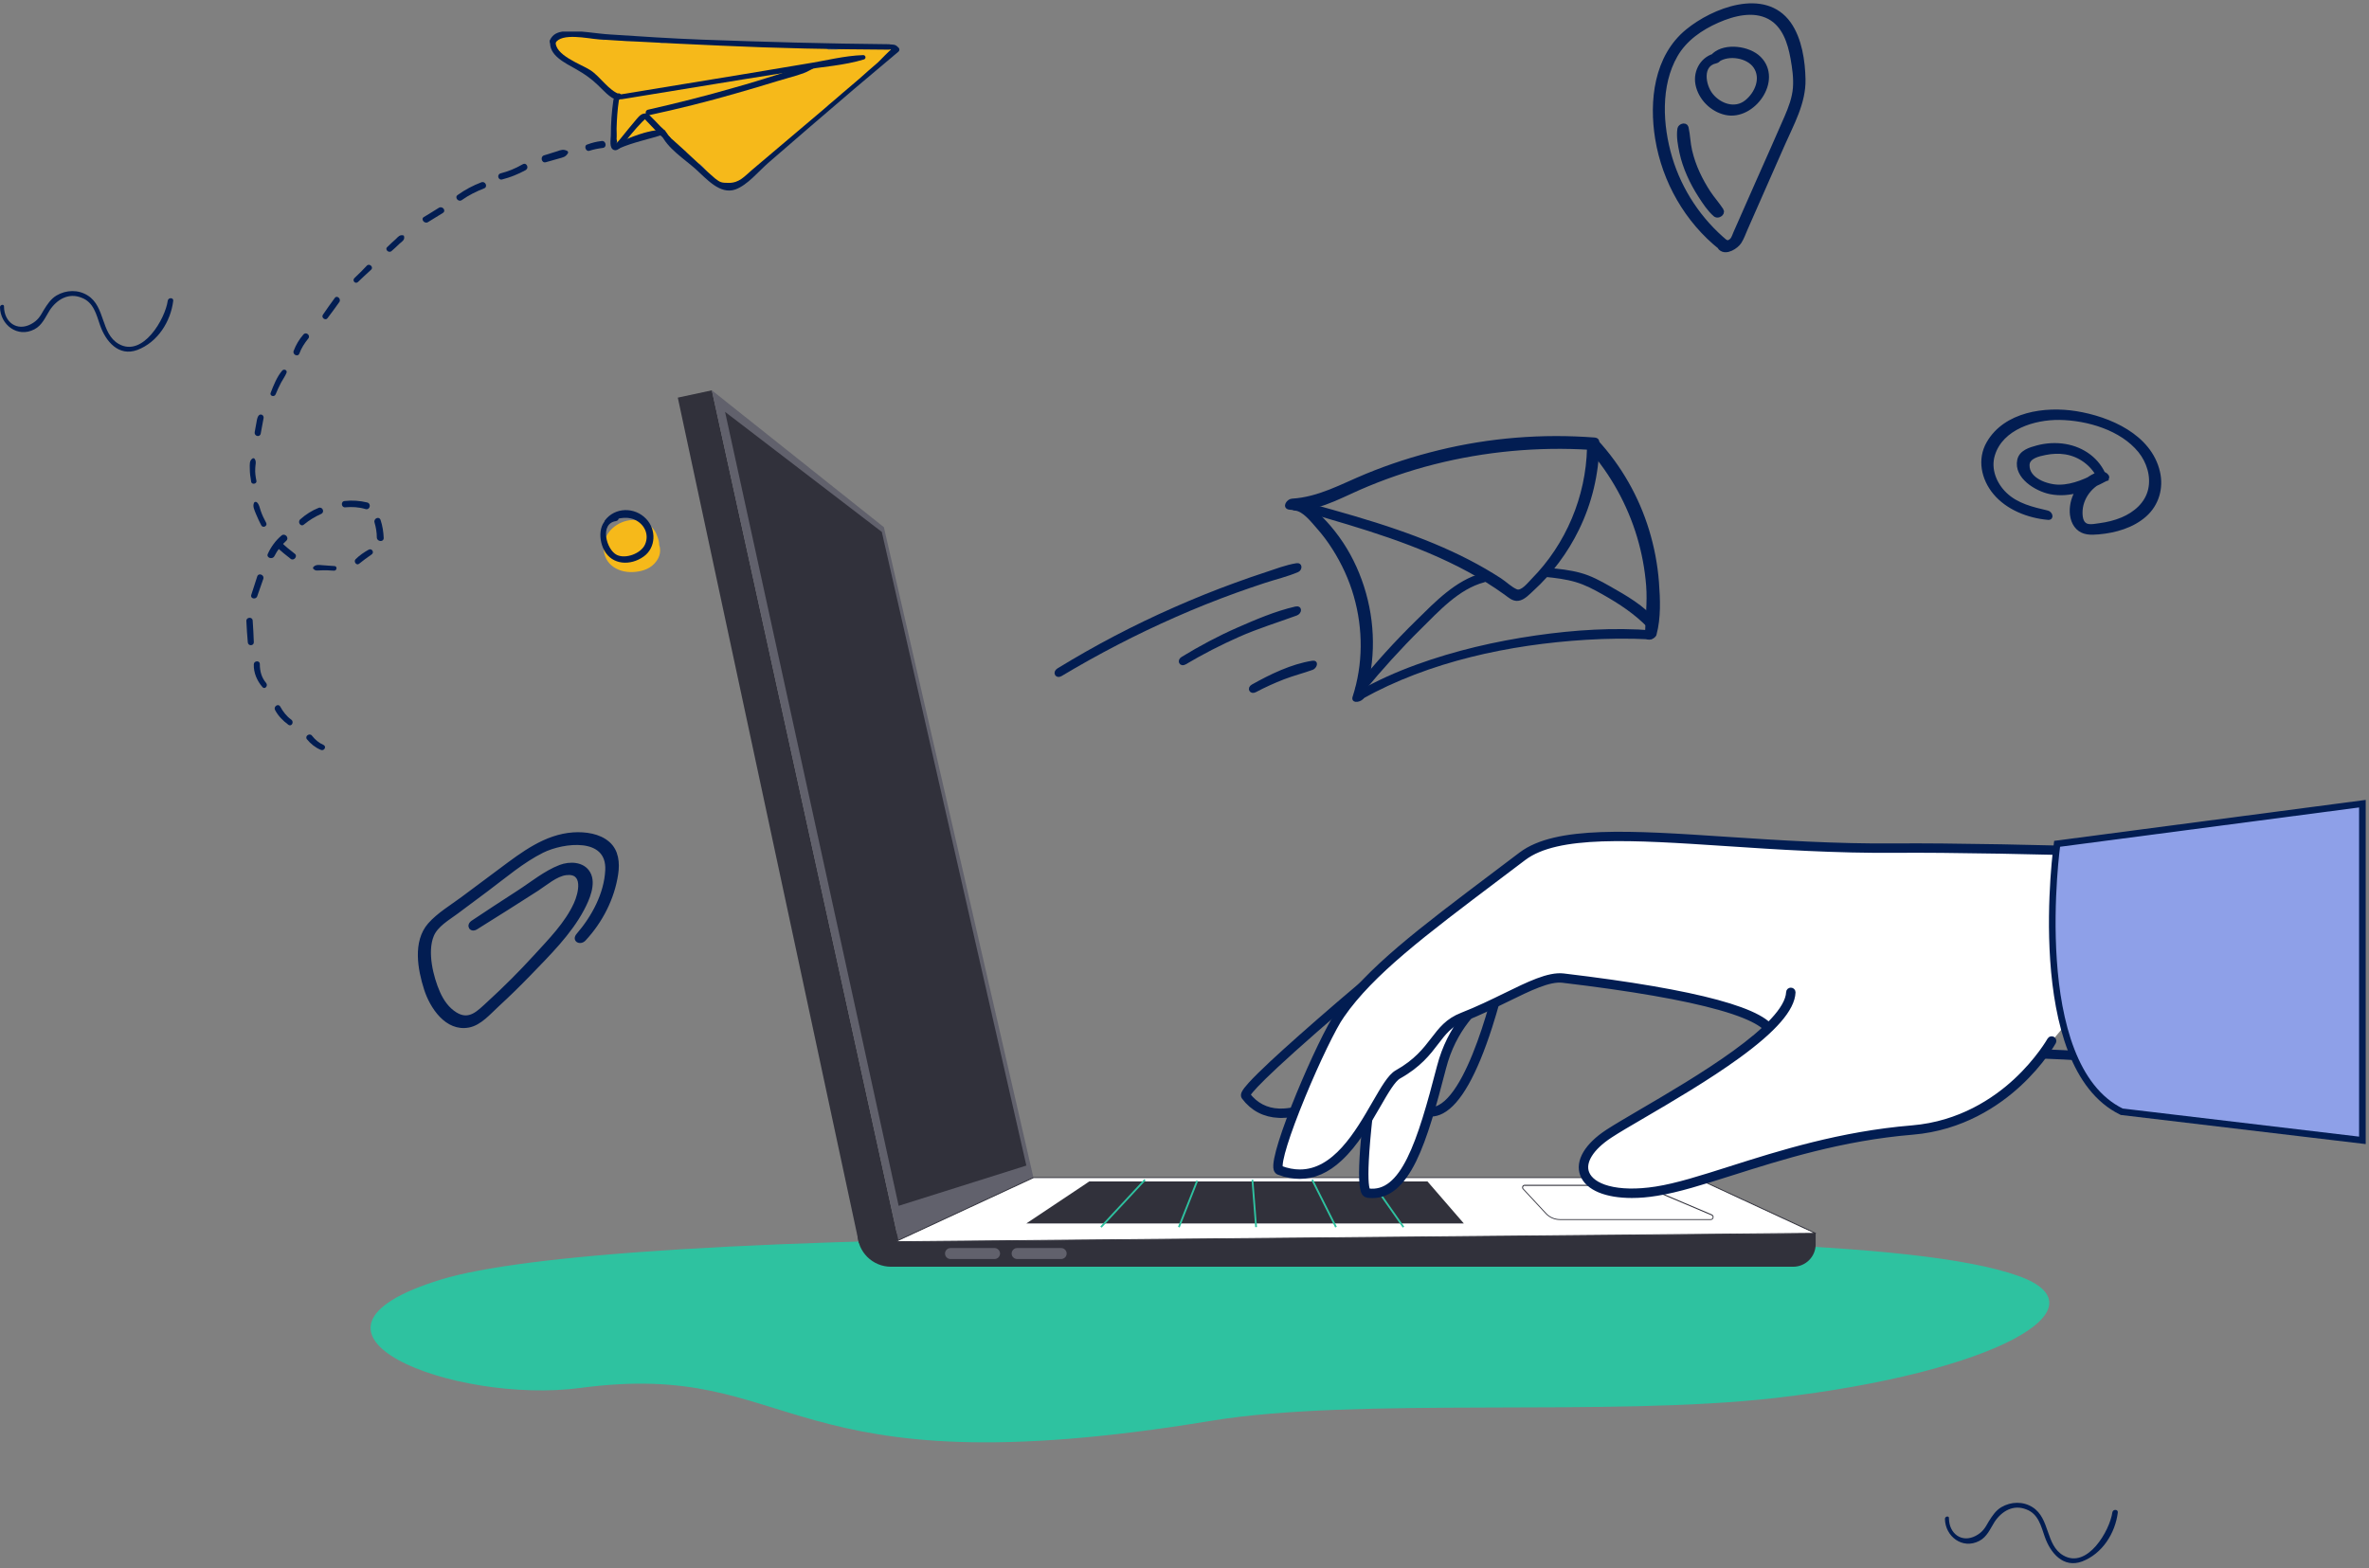 <svg width="358" height="237" viewBox="0 0 358 237" fill="none" xmlns="http://www.w3.org/2000/svg">
<rect x="0" y="0" width="358" height="237" fill="#808080" stroke="none"/>
<path d="M304.991 192.843C318.568 197.661 301.572 207.452 268.403 211.284C243.073 214.208 205.154 211.094 183.001 214.753C117.169 225.634 121.083 205.342 87.716 209.779C68.675 212.313 40.321 201.432 66.707 193.379C78.537 189.772 112.992 187.004 180.033 187.004C247.074 187.004 289.577 187.376 304.991 192.843Z" fill="#2EC2A0"/>
<path d="M270.975 191.462H134.648C131.852 191.462 129.578 189.194 129.578 186.406H274.38V188.079C274.38 189.95 272.851 191.462 270.975 191.462Z" fill="#31313B"/>
<path d="M135.804 187.669L129.802 187.879L102.428 60.099L107.572 58.996L135.804 187.669Z" fill="#31313B"/>
<path d="M107.572 58.996L133.568 79.677L156.171 177.991L135.792 187.607L107.572 58.996Z" fill="#61616C"/>
<path d="M109.572 62.254L133.256 80.395L155.102 176.168L135.804 182.252L109.572 62.254Z" fill="#31313B"/>
<path d="M274.382 186.418L256.215 177.992H156.173L135.297 187.682L274.382 186.418Z" fill="white"/>
<path d="M135.296 187.744C135.259 187.744 135.234 187.72 135.234 187.695C135.221 187.658 135.246 187.633 135.271 187.62L156.147 177.93C156.159 177.93 156.172 177.918 156.172 177.918H256.202C256.214 177.918 256.227 177.918 256.227 177.93L274.394 186.344C274.419 186.357 274.443 186.394 274.431 186.418C274.419 186.456 274.394 186.468 274.369 186.468L135.296 187.744ZM156.184 178.067L135.607 187.608L274.058 186.344L256.177 178.054H156.184V178.067Z" fill="#31313B"/>
<path d="M155.104 184.915H221.21L215.718 178.57H164.609L155.104 184.915Z" fill="#31313B"/>
<path d="M230.415 179.148H247.7C247.986 179.148 248.259 179.21 248.52 179.322L258.66 183.622C259.032 183.783 258.921 184.328 258.511 184.328H235.709C234.913 184.328 234.155 183.993 233.609 183.411L230.167 179.706C229.98 179.495 230.129 179.148 230.415 179.148Z" fill="white"/>
<path d="M258.523 184.39H235.721C234.901 184.39 234.118 184.043 233.571 183.448L230.129 179.743C230.017 179.632 229.993 179.458 230.055 179.31C230.117 179.161 230.254 179.074 230.415 179.074H247.7C247.998 179.074 248.284 179.136 248.545 179.248L258.685 183.548C258.908 183.647 258.983 183.857 258.945 184.031C258.908 184.217 258.772 184.39 258.523 184.39ZM230.415 179.223C230.291 179.223 230.216 179.297 230.179 179.384C230.142 179.458 230.142 179.57 230.229 179.669L233.671 183.374C234.193 183.944 234.951 184.266 235.721 184.266H258.523C258.697 184.266 258.796 184.142 258.821 184.031C258.846 183.919 258.809 183.771 258.647 183.696L248.508 179.396C248.259 179.285 247.986 179.235 247.712 179.235H230.415V179.223Z" fill="#31313B"/>
<path d="M172.929 178.225L166.279 185.375L166.48 185.56L173.13 178.41L172.929 178.225Z" fill="#2EC2A0"/>
<path d="M180.794 178.42L178.023 185.43L178.278 185.53L181.048 178.52L180.794 178.42Z" fill="#2EC2A0"/>
<path d="M189.401 178.311L189.129 178.332L189.684 185.485L189.957 185.464L189.401 178.311Z" fill="#2EC2A0"/>
<path d="M198.416 178.257L198.172 178.379L201.771 185.534L202.016 185.411L198.416 178.257Z" fill="#2EC2A0"/>
<path d="M207.246 178.317L207.021 178.473L211.982 185.553L212.206 185.397L207.246 178.317Z" fill="#2EC2A0"/>
<path d="M216.239 168.264C215.817 168.264 215.382 168.178 214.959 167.992C214.649 167.855 214.065 167.62 217.022 152.515C218.463 145.13 220.079 137.72 220.091 137.645L220.166 137.273L227.746 144.733L227.721 144.845C227.708 144.894 226.714 149.863 225.012 155.142C222.713 162.267 220.302 166.53 217.83 167.843C217.308 168.116 216.773 168.264 216.239 168.264ZM215.146 167.62C215.978 167.967 216.798 167.917 217.643 167.471C223.098 164.597 226.963 146.468 227.298 144.882L220.414 138.104C220.079 139.665 218.737 145.91 217.494 152.23C214.972 165.129 214.997 167.31 215.146 167.62Z" fill="#021D52" stroke="#021D52"/>
<path d="M206.632 180.291C205.203 180.093 206.607 168.011 208.123 157.317C209.341 148.742 217.89 143.228 226.228 145.632L231.31 147.094C231.31 147.094 220.76 149.746 217.791 161.258C214.97 172.212 212.41 181.096 206.632 180.291Z" fill="white"/>
<path d="M193.597 168.474C193.485 168.474 193.373 168.474 193.274 168.462C191.137 168.375 189.384 167.471 188.092 165.748C187.918 165.513 188.03 165.141 189.086 163.976C189.795 163.196 190.876 162.13 192.305 160.792C194.715 158.549 198.145 155.5 202.494 151.758C209.912 145.389 217.542 139.094 217.617 139.032L217.902 138.797L219.394 150.618L219.331 150.693C219.294 150.742 215.28 155.277 210.099 159.714C203.314 165.525 197.76 168.474 193.597 168.474ZM188.44 165.525C189.658 167.124 191.286 167.979 193.286 168.053C193.386 168.053 193.485 168.053 193.585 168.053C198.642 168.053 205.19 163.369 209.838 159.391C214.647 155.277 218.449 151.077 218.971 150.482L217.592 139.602C216.15 140.792 209.589 146.219 203.115 151.771C190.08 162.96 188.49 165.129 188.44 165.525Z" fill="#021D52" stroke="#021D52"/>
<path d="M207.402 180.58C207.154 180.58 206.905 180.568 206.644 180.53C206.507 180.506 206.396 180.431 206.296 180.307C205.401 179.118 205.961 171.386 207.961 157.321C208.558 153.17 210.906 149.49 214.435 147.222C217.964 144.955 222.289 144.31 226.327 145.475L232.155 147.148L231.409 147.334C231.384 147.346 228.763 148.015 225.818 150.085C223.109 151.981 219.555 155.475 218.039 161.361C216.597 166.925 215.268 171.807 213.553 175.314C211.788 178.882 209.825 180.58 207.402 180.58ZM206.706 180.121C212.136 180.865 214.659 172.773 217.641 161.262C219.194 155.252 222.823 151.683 225.594 149.738C227.719 148.251 229.645 147.482 230.626 147.148L226.215 145.872C222.301 144.744 218.088 145.364 214.671 147.569C211.242 149.775 208.955 153.356 208.384 157.383C205.774 175.673 206.172 179.44 206.632 180.059C206.644 180.072 206.669 180.109 206.706 180.121Z" fill="#021D52" stroke="#021D52"/>
<path d="M202.507 153.3C207.552 146.076 216.312 139.831 230.055 129.422C238.07 123.363 260.487 128.418 286.544 128.195C302.052 128.059 339.157 129.298 340.424 126.436L320.853 141.504C313.646 154.366 304.388 166.435 295.156 166.125C294.982 166.125 265.942 159.075 266.091 158.975C271.534 155.382 265.072 151.28 236.219 147.836C232.864 147.439 227.533 151.218 221.034 153.734C216.772 155.382 217.058 159.124 211.267 162.383C208.036 164.192 203.724 180.772 193.349 176.881C191.646 176.237 199.723 157.29 202.507 153.3Z" fill="white"/>
<path d="M196.419 177.681C195.4 177.681 194.357 177.483 193.276 177.074C193.176 177.037 193.04 176.938 192.965 176.715C192.232 174.348 199.613 157.099 202.334 153.183C206.919 146.628 214.562 140.854 226.143 132.118C227.36 131.201 228.628 130.247 229.933 129.255C235.189 125.278 246.509 126.021 260.849 126.975C268.59 127.483 277.376 128.066 286.546 127.979C301.768 127.843 347.011 129.082 351.075 130.358L351.211 130.395L351.224 130.544L353.262 165.5L353.001 165.451C328.397 160.705 316.828 159.776 308.739 159.503C308.689 159.503 307.248 159.491 305.049 159.478C299.842 159.453 290.137 159.391 281.687 159.329C276.99 159.292 273.3 159.267 270.715 159.243C269.236 159.23 268.093 159.218 267.323 159.205C265.919 159.181 265.919 159.181 265.869 159.02L265.819 158.871L265.944 158.784C267.211 157.942 267.758 157.124 267.571 156.343C267.335 155.364 265.819 153.84 259.88 152.167C254.574 150.668 246.584 149.28 236.158 148.041C234.083 147.793 231.113 149.255 227.671 150.94C225.683 151.907 223.446 153.01 221.073 153.939C219.047 154.72 218.078 155.996 216.947 157.483C215.73 159.082 214.338 160.891 211.331 162.576C210.424 163.084 209.367 164.906 208.15 167.024C206.646 169.627 204.782 172.861 202.384 175.054C200.508 176.801 198.532 177.681 196.419 177.681ZM202.508 153.295L202.682 153.419C201.44 155.203 198.954 160.333 196.78 165.612C194.382 171.423 193.077 175.624 193.375 176.578C193.4 176.64 193.425 176.677 193.437 176.677C194.493 177.074 195.487 177.26 196.432 177.26C201.812 177.26 205.242 171.324 207.839 166.814C209.144 164.559 210.175 162.762 211.182 162.204C214.114 160.556 215.469 158.784 216.674 157.223C217.842 155.699 218.849 154.373 220.986 153.543C223.334 152.626 225.571 151.535 227.547 150.569C231.039 148.859 234.058 147.372 236.258 147.632C256.549 150.048 267.236 152.948 268.019 156.256C268.218 157.111 267.783 157.954 266.714 158.784C270.902 158.871 296.301 159.02 305.073 159.069C307.683 159.082 308.739 159.094 308.776 159.094C316.841 159.367 328.385 160.296 352.839 164.992L350.839 130.718C346.017 129.466 301.631 128.264 286.571 128.4C277.388 128.475 268.603 127.905 260.849 127.384C246.596 126.443 235.338 125.699 230.206 129.578C228.901 130.569 227.634 131.523 226.416 132.44C214.872 141.151 207.243 146.901 202.695 153.406L202.508 153.295Z" fill="#31313C" stroke="#021D52"/>
<path d="M270.614 149.992C268.675 158.171 248.868 167.737 243.139 171.491C235.771 176.312 239.412 181.888 250.284 180.202C258.796 178.889 271.869 172.396 288.979 170.958C303.232 169.769 310.029 157.489 310.029 157.489L270.614 149.992Z" fill="white"/>
<path d="M246.608 180.57C242.781 180.57 240.034 179.467 239.276 177.497C238.531 175.564 239.935 173.197 243.029 171.177C244.172 170.434 245.949 169.393 248.012 168.179C256.313 163.321 270.193 155.205 270.416 149.976C270.416 149.864 270.516 149.777 270.628 149.777C270.628 149.777 270.628 149.777 270.64 149.777C270.752 149.777 270.839 149.876 270.839 149.988C270.739 152.404 268.043 155.515 262.588 159.48C258.04 162.788 252.374 166.109 248.236 168.526C246.173 169.728 244.396 170.768 243.265 171.512C240.345 173.42 239.003 175.601 239.674 177.336C240.084 178.402 241.252 179.257 242.967 179.715C244.881 180.235 247.403 180.285 250.261 179.839C253.405 179.356 257.182 178.154 261.544 176.766C268.95 174.411 278.17 171.487 288.968 170.595C296.263 169.988 301.556 166.394 304.7 163.482C308.117 160.322 309.832 157.274 309.857 157.237C309.906 157.138 310.043 157.101 310.143 157.15C310.242 157.2 310.279 157.336 310.23 157.435C310.217 157.46 308.477 160.57 305.011 163.767C301.805 166.729 296.437 170.384 289.018 171.004C278.27 171.896 269.074 174.82 261.681 177.162C257.294 178.55 253.504 179.752 250.336 180.248C248.994 180.471 247.751 180.57 246.608 180.57Z" fill="#021D52" stroke="#021D52"/>
<path d="M357.003 121.473L310.865 127.539C310.865 127.539 306.168 161.008 320.632 168.034L357.003 172.359V121.473Z" fill="#8EA0E8" stroke="#021D52"/>
<path d="M150.291 190.297H143.643C143.183 190.297 142.811 189.925 142.811 189.467C142.811 189.008 143.183 188.637 143.643 188.637H150.291C150.751 188.637 151.124 189.008 151.124 189.467C151.124 189.925 150.751 190.297 150.291 190.297Z" fill="#61616C"/>
<path d="M160.357 190.297H153.71C153.25 190.297 152.877 189.925 152.877 189.467C152.877 189.008 153.25 188.637 153.71 188.637H160.357C160.817 188.637 161.19 189.008 161.19 189.467C161.19 189.925 160.817 190.297 160.357 190.297Z" fill="#61616C"/>
<g clip-path="url(#clip0_2070_1701)">
<path d="M86.2 7.462C86.286 7.939 86.893 9.542 87.587 8.719C88.15 8.069 87.673 6.943 87.24 6.38C86.936 5.99 86.33 6.466 86.633 6.856C86.936 7.203 87.11 7.679 87.11 8.112C87.11 8.156 87.11 8.285 87.066 8.329C87.153 8.329 87.153 8.285 87.066 8.199C87.023 8.156 86.98 8.112 86.98 8.069C86.85 7.852 86.763 7.592 86.72 7.333C86.72 6.943 86.156 7.073 86.2 7.462Z" fill="#F6B91A"/>
<path d="M84.813 8.15C85.507 8.497 85.94 8.8 86.503 9.363C87.023 8.67 87.543 8.021 88.064 7.327C87.283 6.721 86.547 6.115 85.767 5.508C85.463 6.288 85.16 7.111 84.813 7.891C85.983 8.021 87.5 8.41 88.67 8.28C88.93 8.324 89.19 8.324 89.45 8.367C89.407 7.977 89.32 7.631 89.277 7.241C88.974 7.024 87.977 7.544 87.76 7.674C86.763 8.15 86.72 9.84 87.847 10.186C89.797 10.793 90.447 12.309 91.877 13.565C92.787 14.345 93.914 14.865 95.084 14.388C96.211 13.955 96.731 12.699 96.298 11.616C96.081 11.053 95.734 10.706 95.214 10.36C94.868 10.186 94.564 10.013 94.218 9.84C93.784 9.537 93.437 9.103 93.177 8.627C91.921 8.67 91.791 8.757 92.831 8.93C93.177 8.973 93.524 9.06 93.914 9.103C94.304 9.147 98.161 9.363 95.994 7.457C95.171 6.764 93.567 7.457 93.134 8.237C92.527 9.233 92.961 10.533 93.611 11.399C94.088 12.006 94.737 12.482 95.388 12.872C95.518 12.915 96.688 13.305 96.774 13.522C97.381 12.829 98.031 12.136 98.638 11.399C97.728 11.183 97.034 11.269 96.168 11.529C96.948 12.006 97.728 12.482 98.465 12.915C98.551 13.998 99.591 13.825 100.545 13.868C101.758 13.955 102.928 13.868 104.099 13.608C105.485 13.348 107.089 12.959 107.566 11.443C107.999 10.013 106.829 8.844 105.485 8.584C104.749 8.454 99.765 9.103 99.765 9.06C99.721 9.45 99.678 9.883 99.635 10.273C99.895 10.013 100.155 9.797 100.415 9.537C101.412 8.973 101.368 7.284 100.328 6.808C99.678 6.504 99.115 6.288 98.421 6.071C98.205 7.111 97.945 8.15 97.728 9.19C100.978 10.143 104.445 10.36 107.782 9.926C109.992 9.623 109.602 6.374 107.392 6.504C105.225 6.634 96.211 4.988 97.121 9.71C97.468 11.443 99.071 12.222 100.675 12.396C103.578 12.655 106.569 12.612 109.472 12.742C111.856 12.829 112.073 9.017 109.776 8.584C108.866 8.41 108.086 8.41 107.175 8.67C105.182 9.233 105.269 12.612 107.566 12.482C110.166 12.309 112.679 11.789 115.28 11.313C117.447 10.923 119.787 11.183 121.867 10.403C123.471 9.797 123.08 6.938 121.304 6.981C117.663 7.024 114.066 6.808 110.426 6.721C108.432 6.678 106.309 7.241 105.485 9.277C105.139 10.186 105.182 11.096 105.485 12.006C105.615 12.396 106.092 13.132 106.049 13.565C106.005 14.518 105.615 14.258 104.705 14.171C102.235 13.868 100.068 13.348 97.684 14.345C98.248 14.431 98.855 14.475 99.418 14.561C97.511 12.915 94.391 12.482 93.264 15.255C92.527 16.987 94.564 18.33 95.908 17.074C97.251 15.818 98.681 15.861 100.415 15.861C101.845 15.904 103.232 15.688 104.662 15.428C107.739 14.865 110.816 14.302 113.893 13.738C115.973 13.348 115.756 10.186 113.589 10.403C110.773 10.663 107.869 11.572 105.269 12.655C103.708 13.305 103.925 15.861 105.832 15.774C109.169 15.601 112.419 14.995 115.583 13.868C117.663 13.132 116.363 9.926 114.283 10.663C111.509 11.659 108.649 12.309 105.702 12.569C106.005 13.565 106.309 14.518 106.612 15.514C108.996 14.345 111.249 13.998 113.893 13.782C113.806 12.655 113.676 11.572 113.589 10.446C109.776 11.139 105.875 12.092 102.018 12.482C98.638 12.829 96.124 12.396 93.524 14.951C94.391 15.558 95.301 16.164 96.168 16.771C96.644 16.814 97.034 16.987 97.338 17.377C97.771 17.81 98.551 17.81 99.071 17.594C102.322 16.251 108.779 20.236 109.602 14.605C109.732 13.695 109.429 12.959 109.342 12.092C109.256 11.443 109.126 10.706 110.036 10.36C110.469 10.186 111.596 10.446 112.073 10.49C115.02 10.663 118.01 10.749 120.957 10.663C120.784 9.537 120.567 8.367 120.394 7.241C118.66 7.934 116.276 7.674 114.413 8.021C112.159 8.454 110.079 8.973 107.739 8.757C107.696 10.056 107.652 11.313 107.609 12.612C107.912 12.525 108.216 12.525 108.519 12.655C108.779 11.313 109.039 10.013 109.299 8.67C107.522 8.8 105.789 8.973 104.012 9.103C103.622 9.147 99.938 9.06 100.285 9.97C100.155 9.667 103.795 9.71 104.099 9.753C105.399 9.926 106.569 10.056 107.912 10.013C107.782 8.887 107.652 7.717 107.522 6.591C104.445 7.197 101.585 7.024 98.551 6.158C96.558 5.551 95.908 8.627 97.858 9.277C98.248 9.407 98.595 9.58 98.985 9.71C98.941 8.8 98.898 7.891 98.898 6.981C97.251 7.934 95.908 10.186 97.814 11.703C99.851 13.305 103.232 11.399 105.529 12.092C105.182 11.876 104.835 11.659 104.489 11.399C104.575 11.529 104.705 11.659 104.792 11.789C104.705 11.356 104.619 10.966 104.532 10.533C104.575 10.446 104.662 10.36 104.705 10.23C104.099 10.36 103.448 10.49 102.842 10.62C102.148 10.706 101.412 10.706 100.718 10.663C99.678 10.576 98.465 10.143 97.424 10.36C95.994 10.62 94.998 11.919 95.301 13.392C95.518 14.431 96.514 15.255 97.598 14.778C97.771 14.735 97.945 14.691 98.118 14.648C99.591 14.865 100.458 13.435 99.808 12.179C99.245 11.139 97.684 10.23 96.514 10.1C93.784 9.84 96.081 10.533 96.774 10.576C97.294 10.62 97.771 10.62 98.248 10.403C100.761 9.277 99.028 6.374 96.904 6.201C95.864 6.115 94.868 6.331 93.784 6.115C93.351 6.028 92.744 5.811 92.267 5.811C91.097 5.855 90.23 6.591 90.144 7.761C90.014 8.844 90.664 10.1 91.27 10.966C91.791 11.703 93.567 12.569 93.871 13.219C93.827 12.829 93.784 12.439 93.741 12.092C94.044 11.269 92.441 9.883 91.791 9.32C90.967 8.54 90.014 8.064 88.93 7.761C88.974 8.584 89.017 9.407 89.017 10.273C90.014 9.797 91.097 10.186 91.921 9.233C92.484 8.584 92.657 7.761 92.267 6.981C91.834 6.115 91.097 5.985 90.23 5.855C88.584 5.595 86.893 5.508 85.246 5.378C83.946 5.248 83.253 6.938 84.293 7.761C85.073 8.324 85.81 8.93 86.59 9.493C87.933 10.533 89.364 8.584 88.15 7.457C87.457 6.808 86.763 6.374 85.897 5.985C84.337 5.162 83.34 7.457 84.813 8.15Z" fill="#F6B91A"/>
<path d="M92.964 15.91C92.574 17.296 92.4 18.639 92.4 20.068C92.4 21.324 93.917 21.974 94.871 21.324C96.171 20.458 97.428 19.982 98.988 19.808C100.418 19.635 101.285 17.339 99.638 16.733C98.468 16.3 97.341 15.953 96.127 15.693C96.084 16.819 96.041 17.902 95.997 19.029C98.294 18.899 99.984 21.108 102.238 20.415C103.972 19.895 104.578 18.249 104.058 16.646C103.842 15.91 103.018 15.52 102.281 15.563C101.068 15.65 100.071 16.603 100.028 17.859C100.028 19.548 101.718 20.978 102.758 22.191C103.582 21.411 104.405 20.588 105.185 19.808C104.752 19.505 104.318 18.812 103.842 18.682C103.452 18.552 104.102 19.332 104.275 19.765C104.708 20.848 105.142 22.104 105.228 23.274C105.358 22.84 105.445 22.407 105.575 21.974C105.532 22.061 105.445 22.147 105.402 22.234C105.965 22.017 106.485 21.801 107.049 21.584C106.962 21.584 106.485 20.978 106.355 20.761C105.272 19.115 102.585 20.675 103.365 22.451C104.015 23.88 105.228 24.183 106.225 25.223C107.352 26.436 107.872 27.692 109.736 27.865C111.296 27.995 112.639 27.215 113.809 26.262C115.239 25.093 116.886 24.097 117.97 22.537C120.137 19.505 119.183 15.607 115.066 15.607C111.209 15.607 108.609 18.942 109.042 22.624C109.259 24.443 111.122 24.92 112.509 24.14C115.066 22.667 116.106 18.249 114.719 15.693C113.203 12.921 109.519 12.921 107.092 14.437C104.578 15.996 103.538 19.548 105.965 21.714C108.565 24.053 112.422 21.714 112.769 18.552C113.116 15.476 110.082 13.137 107.309 14.784C104.665 16.343 104.102 20.631 106.485 22.754C108.652 24.66 112.899 23.23 112.292 19.982C111.642 16.516 106.182 17.383 107.049 20.848C107.699 23.534 111.816 23.187 111.426 20.328C111.426 20.198 111.382 20.068 111.382 19.938C111.122 20.631 110.819 21.281 110.559 21.974C110.646 21.887 110.776 21.801 110.862 21.714C110.126 21.844 109.389 21.931 108.609 22.061C108.522 21.974 108.392 21.931 108.305 21.844C108.132 21.281 107.959 20.718 107.785 20.155C109.736 19.592 110.082 19.115 108.825 18.682C107.872 18.206 107.915 18.206 108.999 18.595C109.519 18.509 109.649 17.772 110.386 17.859C111.209 17.946 110.992 18.379 110.819 19.202C110.689 19.852 110.516 20.371 109.952 20.718C111.122 21.238 112.249 21.714 113.419 22.234C113.333 21.584 113.333 21.064 113.809 20.545C114.026 20.285 115.066 19.548 115.413 20.155C115.283 19.592 115.153 19.072 115.023 18.509C114.936 20.415 112.769 22.407 111.339 23.577C110.126 24.573 109.692 23.793 108.825 22.884C108.349 22.407 106.832 21.758 106.615 21.194C105.618 21.758 104.622 22.321 103.625 22.884C104.318 23.967 105.315 24.833 106.615 25.05C107.222 25.136 107.872 24.876 108.262 24.4C109.432 22.797 108.262 20.415 107.655 18.769C107.049 17.079 105.878 15.13 103.885 14.87C102.151 14.653 100.765 16.04 100.461 17.642C100.115 19.765 101.458 21.454 103.105 22.581C104.622 23.62 106.919 21.758 105.532 20.198C105.142 19.765 104.752 19.288 104.362 18.855C103.885 18.292 103.928 17.989 103.452 18.422C103.061 18.639 102.671 18.855 102.325 19.029C102.455 19.029 102.585 19.029 102.671 19.029C102.065 18.682 101.501 18.335 100.895 17.946C100.895 17.686 100.938 17.469 100.938 17.209C100.591 17.079 100.245 16.949 99.941 16.733C99.508 16.516 99.161 16.3 98.728 16.126C97.731 15.78 96.691 15.736 95.651 15.693C93.744 15.607 93.701 18.725 95.521 19.029C96.561 19.202 97.558 19.462 98.554 19.765C98.641 18.682 98.728 17.642 98.771 16.559C96.691 16.863 94.871 17.556 93.094 18.639C93.917 19.072 94.741 19.462 95.564 19.895C95.521 18.812 95.607 17.772 95.824 16.733C96.257 14.87 93.484 14.047 92.964 15.91Z" fill="#F6B91A"/>
<path d="M111.855 19.625C112.505 19.625 112.549 18.629 111.899 18.629C111.292 18.629 111.205 19.625 111.855 19.625Z" fill="#F6B91A"/>
<path d="M114.758 15.868C116.751 14.872 118.745 13.833 120.565 12.576C121.822 11.71 121.258 9.458 119.525 9.891C117.748 10.324 107.564 14.179 111.637 16.995C113.198 18.034 116.145 16.951 117.661 16.432C119.828 15.695 121.822 14.612 123.599 13.183C124.899 12.143 123.382 10.107 121.952 10.844C120.392 11.667 111.594 14.872 114.498 17.991C115.711 19.291 117.921 18.208 119.265 17.688C121.562 16.821 123.685 15.609 125.245 13.703C125.939 12.836 124.552 11.71 123.772 12.446C122.038 14.092 115.841 16.302 116.968 19.421C117.098 19.767 117.618 20.027 118.008 19.94C120.392 19.204 122.472 17.818 124.335 16.215C125.636 15.089 124.032 13.269 122.775 14.439C120.565 16.561 117.575 17.515 116.838 20.763C116.621 21.716 117.878 22.626 118.658 21.976C121.952 19.161 125.375 16.042 128.019 12.62C128.973 11.364 126.979 9.587 125.896 10.8C124.509 12.316 123.339 14.049 121.952 15.522C120.435 17.168 118.745 18.684 117.141 20.244C117.835 20.59 118.528 20.893 119.178 21.24C119.655 18.684 122.559 17.731 124.379 16.215C123.859 15.609 123.339 15.045 122.819 14.439C121.172 15.955 119.352 17.038 117.445 18.164C117.835 18.251 118.181 18.337 118.571 18.381C118.485 18.294 118.441 18.208 118.355 18.121C118.398 18.424 118.441 18.684 118.485 18.987C118.918 17.081 122.949 14.742 124.682 14.136C124.465 13.529 124.249 12.923 124.032 12.316C122.689 12.966 121.432 13.746 120.088 14.396C119.395 14.742 116.578 16.042 116.231 15.825C116.448 16.258 116.621 16.648 116.838 17.081C116.838 16.172 119.438 15.262 120.002 14.959C121.085 14.396 122.212 13.876 123.339 13.356C122.775 12.576 122.255 11.797 121.692 11.017C120.392 11.97 119.005 12.793 117.531 13.443C117.055 13.616 113.804 14.222 113.588 14.569C113.631 14.872 113.674 15.132 113.718 15.435C113.978 15.219 114.281 15.002 114.541 14.786C115.148 14.396 115.754 14.006 116.405 13.703C117.618 13.139 118.831 12.836 120.175 12.706C119.742 11.883 119.308 11.06 118.831 10.237C117.185 11.45 115.538 12.576 113.718 13.529C112.331 14.222 113.284 16.605 114.758 15.868Z" fill="#F6B91A"/>
<path d="M123.299 13.956C122.779 14.259 122.432 14.606 122.042 15.082C121.479 15.775 122.346 16.901 123.169 16.598C126.376 15.472 129.67 13.609 130.406 10.014C130.623 8.974 129.366 8.281 128.5 8.671C126.939 9.364 125.032 10.274 123.299 10.491C123.559 10.577 123.862 10.707 124.122 10.794C124.036 10.707 123.949 10.664 123.862 10.577C123.992 10.924 124.079 11.313 124.209 11.66C124.512 10.361 126.636 9.451 125.509 7.848C124.772 6.852 123.039 6.982 121.955 7.112C120.439 7.285 120.569 9.451 121.999 9.711C124.946 10.231 127.849 10.231 130.71 9.494C132.053 9.148 131.49 6.895 130.103 7.112C127.459 7.545 124.902 7.718 122.302 7.155C122.302 8.021 122.346 8.888 122.346 9.754C122.562 9.754 123.429 9.624 123.689 9.841C123.516 9.537 123.342 9.278 123.169 8.974C123.169 9.104 123.169 9.191 123.169 9.321C123.256 8.974 123.342 8.671 123.429 8.325C122.866 9.234 122.086 10.144 121.999 11.227C121.955 11.79 122.129 12.18 122.606 12.483C123.429 13.003 124.166 12.656 125.032 12.396C126.463 11.963 127.893 11.53 129.366 11.27C128.846 10.794 128.326 10.317 127.806 9.797C127.416 12.136 123.949 13.479 122.302 14.866C122.822 15.299 123.342 15.732 123.862 16.122C123.949 15.862 124.122 15.645 124.339 15.472C124.946 14.779 124.252 13.393 123.299 13.956Z" fill="#F6B91A"/>
<path d="M126.806 8.457C127.456 8.457 127.5 7.461 126.85 7.461C126.243 7.461 126.156 8.457 126.806 8.457Z" fill="#F6B91A"/>
<path d="M131.657 10.322C132.264 9.932 132.958 9.629 133.304 8.979C133.608 8.416 133.391 7.809 132.871 7.506C132.351 7.159 131.787 7.246 131.137 7.203C131.094 7.853 131.051 8.459 131.051 9.109C131.831 9.109 132.654 9.239 133.434 9.065C133.998 8.979 134.084 8.806 134.474 8.416C134.301 8.502 134.171 8.589 133.998 8.632C134.041 8.632 134.084 8.632 134.084 8.632C133.954 8.199 133.824 7.766 133.651 7.376C131.787 8.286 129.967 9.369 128.537 10.885C128.06 11.405 128.667 12.444 129.361 12.228C130.704 11.881 131.918 11.101 132.611 9.845C133.218 8.762 131.657 7.723 131.007 8.762C130.487 9.629 129.837 10.192 128.884 10.582C129.231 11.015 129.577 11.448 129.924 11.881C131.094 10.365 132.438 9.109 134.301 8.589C134.951 8.372 134.908 7.376 134.214 7.246C133.694 7.159 133.478 7.376 133.174 7.723C133.348 7.636 133.521 7.549 133.651 7.463C133.304 7.463 132.914 7.289 132.568 7.246C132.091 7.203 131.657 7.159 131.181 7.159C130.141 7.073 129.751 8.762 130.834 9.022C131.094 9.065 131.571 9.109 131.787 9.239C131.614 9.022 131.441 8.806 131.267 8.589C131.267 8.632 131.311 8.676 131.311 8.762C131.354 8.459 131.354 8.199 131.397 7.896C131.311 8.069 130.704 8.329 130.531 8.459C129.361 9.239 130.487 11.058 131.657 10.322Z" fill="#F6B91A"/>
<path d="M94.521 80.451C92.657 81.144 91.4 83.44 92.831 85.173C94.131 86.775 96.991 86.256 98.421 85.043C100.198 83.44 99.938 80.841 98.031 79.498C97.251 78.978 96.168 78.502 95.214 78.632C94.044 78.805 93.437 79.931 93.004 80.884C92.571 81.837 92.311 82.92 92.744 83.916C93.177 84.869 94.174 85.433 95.171 85.606C97.121 85.909 99.071 84.653 99.418 82.66C99.808 80.321 97.901 78.459 95.561 78.588C93.307 78.718 91.27 80.408 91.227 82.704C91.184 85.433 93.654 86.732 96.081 86.429C97.294 86.299 98.421 85.866 99.158 84.869C100.111 83.613 99.895 82.097 98.725 81.101C97.945 80.451 96.558 81.144 96.558 82.14C96.558 82.314 96.644 82.877 96.601 83.007C96.688 82.834 96.601 83.007 96.471 83.05C96.168 83.18 95.821 83.223 95.474 83.223C94.954 83.267 94.304 83.223 94.434 82.53C94.564 81.924 95.257 81.707 95.821 81.664C96.341 81.621 96.818 82.097 96.298 82.53C96.124 82.66 95.864 82.66 95.648 82.66C95.604 82.66 95.301 82.53 95.431 82.66C95.518 82.747 95.561 82.4 95.604 82.314C95.691 82.14 95.734 81.924 95.821 81.751C95.864 81.664 95.908 81.534 95.994 81.447C96.168 81.188 96.038 81.231 95.648 81.534C95.648 81.577 96.428 81.88 96.514 81.967C96.991 82.487 96.254 82.963 95.778 83.137C95.518 83.223 95.257 83.223 95.041 83.223C94.737 83.267 95.084 83.267 95.041 83.353C95.257 83.137 95.431 83.007 95.778 82.877C97.468 82.314 96.211 79.845 94.521 80.451Z" fill="#F6B91A"/>
<path d="M48.886 112.591C48.192 112.287 47.629 111.811 47.152 111.204C46.805 110.728 46.025 111.248 46.372 111.724C46.935 112.417 47.629 112.98 48.452 113.327C48.972 113.587 49.406 112.85 48.886 112.591Z" fill="#021D52"/>
<path d="M44.033 108.782C43.296 108.262 42.776 107.569 42.343 106.79C42.039 106.27 41.302 106.79 41.562 107.309C42.039 108.219 42.776 108.955 43.599 109.562C44.076 109.865 44.466 109.129 44.033 108.782Z" fill="#021D52"/>
<path d="M40.218 103.234C39.524 102.411 39.264 101.458 39.264 100.375C39.264 99.769 38.354 99.856 38.354 100.419C38.311 101.675 38.831 102.888 39.654 103.841C40.001 104.274 40.564 103.667 40.218 103.234Z" fill="#021D52"/>
<path d="M38.357 97.081C38.313 95.998 38.27 94.915 38.183 93.789C38.14 93.182 37.187 93.269 37.23 93.876C37.273 94.958 37.36 96.041 37.447 97.081C37.49 97.687 38.357 97.644 38.357 97.081Z" fill="#021D52"/>
<path d="M38.875 90.109C39.179 89.243 39.482 88.377 39.785 87.51C40.002 86.904 39.092 86.514 38.875 87.121C38.572 88.073 38.269 88.983 37.965 89.936C37.792 90.499 38.702 90.672 38.875 90.109Z" fill="#021D52"/>
<path d="M41.475 84.041C41.909 83.174 42.516 82.395 43.252 81.745C43.772 81.268 43.036 80.489 42.516 80.965C41.649 81.701 40.955 82.654 40.479 83.694C40.175 84.3 41.172 84.647 41.475 84.041Z" fill="#021D52"/>
<path d="M45.94 79.273C46.72 78.624 47.586 78.104 48.54 77.671C49.103 77.411 48.757 76.544 48.15 76.761C47.153 77.151 46.2 77.757 45.376 78.494C44.9 78.927 45.463 79.707 45.94 79.273Z" fill="#021D52"/>
<path d="M52.18 76.677C53.177 76.59 54.217 76.633 55.214 76.937C55.907 77.153 56.167 76.114 55.474 75.94C54.347 75.68 53.264 75.594 52.093 75.724C51.444 75.767 51.574 76.763 52.18 76.677Z" fill="#021D52"/>
<path d="M56.597 78.971C56.814 79.708 56.944 80.487 56.944 81.224C56.944 81.874 57.984 82.004 57.984 81.31C57.941 80.357 57.81 79.491 57.507 78.581C57.29 77.975 56.424 78.365 56.597 78.971Z" fill="#021D52"/>
<path d="M55.685 83.095C54.992 83.485 54.299 83.962 53.735 84.525C53.389 84.871 53.865 85.521 54.255 85.218C54.862 84.741 55.469 84.265 56.119 83.832C56.639 83.528 56.205 82.792 55.685 83.095Z" fill="#021D52"/>
<path d="M50.575 85.56C49.968 85.517 49.361 85.474 48.755 85.43C48.234 85.387 47.714 85.3 47.368 85.69C47.281 85.777 47.281 85.907 47.368 85.993C47.714 86.34 47.974 86.21 48.451 86.21C49.101 86.167 49.795 86.21 50.445 86.253C50.921 86.297 51.008 85.603 50.575 85.56Z" fill="#021D52"/>
<path d="M44.55 83.7C43.814 83.136 43.12 82.573 42.47 81.924C41.95 81.404 41.213 82.14 41.777 82.66C42.47 83.31 43.207 83.916 43.944 84.479C44.42 84.826 45.027 84.046 44.55 83.7Z" fill="#021D52"/>
<path d="M40.219 79.016C39.916 78.452 39.612 77.846 39.396 77.196C39.222 76.72 39.179 76.2 38.789 75.897C38.659 75.81 38.442 75.853 38.399 75.983C38.139 76.503 38.442 77.066 38.659 77.629C38.919 78.236 39.179 78.842 39.483 79.405C39.742 79.882 40.479 79.492 40.219 79.016Z" fill="#021D52"/>
<path d="M38.745 72.65C38.615 72.043 38.528 71.394 38.572 70.787C38.572 70.267 38.788 69.791 38.485 69.358C38.398 69.228 38.225 69.228 38.138 69.314C37.662 69.618 37.748 70.267 37.748 70.787C37.748 71.48 37.835 72.173 37.965 72.866C38.095 73.299 38.875 73.126 38.745 72.65Z" fill="#021D52"/>
<path d="M39.397 65.546C39.527 64.766 39.7 63.986 39.83 63.206C39.873 63.033 39.787 62.773 39.57 62.687C38.92 62.47 38.833 63.466 38.747 63.9C38.66 64.376 38.573 64.853 38.486 65.329C38.4 65.935 39.267 66.152 39.397 65.546Z" fill="#021D52"/>
<path d="M41.647 59.612C41.907 59.005 42.167 58.399 42.471 57.836C42.731 57.359 43.077 56.883 43.294 56.363C43.468 55.93 42.904 55.713 42.644 56.016C41.864 56.926 41.344 58.225 40.91 59.352C40.694 59.828 41.431 60.088 41.647 59.612Z" fill="#021D52"/>
<path d="M45.245 53.419C45.548 52.596 46.025 51.86 46.589 51.166C46.978 50.69 46.242 50.084 45.852 50.56C45.202 51.297 44.725 52.12 44.378 53.029C44.161 53.592 45.028 54.026 45.245 53.419Z" fill="#021D52"/>
<path d="M49.491 48.091C50.098 47.268 50.705 46.489 51.268 45.666C51.615 45.189 50.921 44.539 50.575 45.059C49.968 45.882 49.361 46.748 48.798 47.571C48.494 48.005 49.188 48.524 49.491 48.091Z" fill="#021D52"/>
<path d="M54.084 42.632C54.734 42.026 55.384 41.376 56.078 40.769C56.511 40.38 55.818 39.73 55.427 40.163C54.821 40.813 54.214 41.419 53.564 42.026C53.174 42.415 53.694 42.978 54.084 42.632Z" fill="#021D52"/>
<path d="M59.202 37.918C59.592 37.571 59.982 37.225 60.372 36.835C60.718 36.532 61.195 36.272 61.065 35.752C61.065 35.665 61.022 35.579 60.935 35.579C60.415 35.449 60.155 35.795 59.808 36.142C59.375 36.532 58.941 36.922 58.551 37.311C58.075 37.701 58.768 38.351 59.202 37.918Z" fill="#021D52"/>
<path d="M64.661 33.581C65.398 33.104 66.178 32.671 66.915 32.195C67.478 31.848 66.871 31.068 66.308 31.415C65.571 31.891 64.834 32.325 64.054 32.801C63.534 33.104 64.141 33.884 64.661 33.581Z" fill="#021D52"/>
<path d="M69.772 30.25C70.812 29.513 71.939 28.95 73.153 28.474C73.759 28.257 73.369 27.304 72.719 27.564C71.462 28.041 70.249 28.69 69.165 29.47C68.645 29.817 69.252 30.596 69.772 30.25Z" fill="#021D52"/>
<path d="M75.884 27.121C77.098 26.817 78.268 26.341 79.395 25.735C79.568 25.648 79.741 25.431 79.698 25.215C79.655 25.041 79.655 24.998 79.525 24.868C79.351 24.695 79.135 24.738 78.918 24.868C77.878 25.475 76.794 25.908 75.624 26.211C75.017 26.428 75.321 27.294 75.884 27.121Z" fill="#021D52"/>
<path d="M82.473 24.521C83.124 24.348 83.817 24.132 84.467 23.958C85.074 23.785 85.464 23.742 85.81 23.179C85.897 23.049 85.854 22.875 85.68 22.789C85.117 22.529 84.77 22.659 84.164 22.875C83.513 23.092 82.864 23.265 82.213 23.482C81.607 23.655 81.823 24.695 82.473 24.521Z" fill="#021D52"/>
<path d="M89.059 22.792C89.709 22.576 90.402 22.446 91.096 22.359C91.789 22.272 91.572 21.189 90.879 21.319C90.142 21.406 89.449 21.579 88.755 21.839C88.192 21.969 88.495 22.965 89.059 22.792Z" fill="#021D52"/>
<path d="M83.165 6.068C82.775 8.364 85.462 9.534 87.109 10.487C88.322 11.18 89.319 11.873 90.316 12.826C91.096 13.562 92.223 14.905 93.306 15.122C93.48 15.165 93.74 15.035 93.826 14.862C93.87 14.775 93.87 14.732 93.913 14.645C94.043 14.299 93.523 13.909 93.263 14.212C93.219 14.255 93.219 14.255 93.176 14.299C93.09 14.385 93.046 14.645 93.176 14.732C93.35 14.559 93.523 14.429 93.696 14.255C92.006 13.736 90.706 11.57 89.233 10.617C87.846 9.707 83.685 8.321 83.989 6.198C84.075 5.722 83.252 5.592 83.165 6.068Z" fill="#021D52"/>
<path d="M83.903 6.554C84.769 4.864 88.973 5.86 90.447 5.947C92.44 6.077 94.434 6.207 96.471 6.294C100.631 6.51 104.792 6.727 108.952 6.9C117.403 7.29 125.897 7.463 134.348 7.506C134.868 7.506 134.911 6.683 134.391 6.683C124.944 6.597 115.453 6.337 106.005 5.99C101.411 5.817 96.817 5.514 92.224 5.211C89.97 5.081 87.586 4.561 85.333 4.734C84.336 4.821 83.556 5.124 83.123 6.034C82.863 6.597 83.643 7.03 83.903 6.554Z" fill="#021D52"/>
<path d="M134.651 7.501C134.564 7.501 132.918 9.19 132.701 9.407C131.747 10.23 130.794 11.053 129.841 11.919C128.107 13.392 126.373 14.865 124.683 16.338C121 19.456 117.316 22.575 113.632 25.694C112.462 26.69 111.725 27.643 110.122 27.643C108.995 27.643 108.822 27.557 108.085 26.994C107.305 26.344 106.525 25.608 105.788 24.914C103.968 23.225 102.191 21.536 100.284 19.933C100.067 19.76 99.807 20.02 99.894 20.236C100.804 22.402 103.448 24.048 105.138 25.564C106.698 26.95 108.778 29.463 111.119 28.64C112.939 27.99 114.629 25.911 116.059 24.654C118.183 22.835 120.306 20.973 122.473 19.11C126.894 15.298 131.314 11.529 135.778 7.804C135.951 7.674 135.951 7.371 135.821 7.241C135.388 6.808 135.344 6.765 134.694 6.721C134.174 6.635 134.131 7.458 134.651 7.501Z" fill="#021D52"/>
<path d="M93.955 14.999C100.066 14.003 106.133 13.006 112.244 12.01C115.234 11.534 118.224 11.057 121.215 10.581C124.292 10.104 127.585 9.888 130.576 8.978C130.922 8.848 130.836 8.328 130.446 8.328C127.585 8.415 124.682 9.194 121.865 9.628C118.744 10.147 115.624 10.667 112.547 11.187C106.307 12.227 100.066 13.223 93.825 14.263C93.305 14.349 93.435 15.086 93.955 14.999Z" fill="#021D52"/>
<path d="M98.032 17.421C102.452 16.468 106.83 15.386 111.163 14.129C113.287 13.523 115.367 12.916 117.447 12.267C119.354 11.66 121.608 11.27 123.255 10.101C123.428 9.971 123.341 9.711 123.125 9.711C121.218 9.754 119.354 10.707 117.534 11.27C115.324 11.963 113.114 12.656 110.903 13.263C106.57 14.519 102.236 15.602 97.859 16.598C97.382 16.772 97.555 17.551 98.032 17.421Z" fill="#021D52"/>
<path d="M92.7 15.091C92.44 16.867 92.31 18.643 92.31 20.463C92.31 21.026 92.007 22.412 92.787 22.672C93.567 22.932 94.347 21.546 94.694 21.113C95.734 19.856 96.687 18.687 97.901 17.604C98.074 17.43 97.987 17.171 97.771 17.171C97.034 17.041 96.644 17.474 96.167 18.037C95.344 18.99 94.564 19.986 93.784 20.939C93.567 21.199 93.307 21.502 93.09 21.762C93.263 21.546 93.263 21.286 93.177 21.026C93.22 20.506 93.177 19.943 93.177 19.423C93.22 17.994 93.307 16.564 93.523 15.178C93.567 14.658 92.787 14.572 92.7 15.091Z" fill="#021D52"/>
<path d="M93.525 22.449C95.778 21.453 98.075 21.063 100.372 20.283C100.762 20.153 100.589 19.59 100.199 19.59C97.815 19.677 95.302 20.716 93.135 21.712C92.658 21.972 93.048 22.665 93.525 22.449Z" fill="#021D52"/>
<path d="M93.088 77.896C90.487 78.199 90.271 81.275 91.311 83.18C92.524 85.433 95.298 85.52 97.248 84.133C99.155 82.791 99.198 80.018 97.638 78.416C95.904 76.596 92.914 76.64 91.397 78.676C91.267 78.849 91.441 79.109 91.657 79.022C92.957 78.416 94.518 77.939 95.904 78.546C97.378 79.195 98.158 80.798 97.465 82.314C96.858 83.657 94.561 84.523 93.218 83.874C91.614 83.094 90.574 79.109 93.088 78.762C93.651 78.676 93.651 77.809 93.088 77.896Z" fill="#021D52"/>
<path d="M0 46.438C0.043 49.081 2.644 51.116 5.201 49.774C6.371 49.167 6.847 47.954 7.497 46.915C8.581 45.269 10.358 44.186 12.351 45.009C14.171 45.702 14.562 47.564 15.125 49.167C15.992 51.636 17.942 53.932 20.759 52.892C23.836 51.723 25.786 48.604 26.176 45.485C26.263 44.965 25.439 44.922 25.353 45.442C24.963 48.214 21.582 54.062 17.942 51.983C15.212 50.423 15.948 46.352 13.261 44.662C11.831 43.752 10.011 43.796 8.538 44.662C7.671 45.182 7.151 46.005 6.631 46.828C6.067 47.824 5.721 48.431 4.68 48.994C2.557 50.12 0.65 48.691 0.607 46.395C0.693 45.918 0 46.005 0 46.438Z" fill="#021D52"/>
<path d="M97.421 17.983C97.984 18.589 98.548 19.152 99.111 19.759C99.371 20.019 99.631 20.322 99.935 20.582C100.151 20.799 100.498 20.972 100.671 21.188C100.975 21.622 101.625 21.015 101.191 20.669C100.975 20.495 100.845 20.149 100.628 19.932C100.368 19.629 100.108 19.369 99.805 19.109C99.241 18.503 98.678 17.94 98.071 17.333C97.638 16.813 96.901 17.506 97.421 17.983Z" fill="#021D52"/>
</g>
<path d="M293.916 229.576C293.959 232.211 296.554 234.241 299.106 232.902C300.274 232.297 300.749 231.088 301.398 230.051C302.479 228.41 304.253 227.33 306.242 228.15C308.059 228.842 308.448 230.699 309.01 232.297C309.875 234.76 311.821 237.049 314.632 236.012C317.703 234.846 319.649 231.736 320.039 228.626C320.125 228.107 319.303 228.064 319.217 228.582C318.828 231.347 315.454 237.179 311.821 235.105C309.097 233.55 309.832 229.49 307.15 227.805C305.723 226.898 303.907 226.941 302.436 227.805C301.571 228.323 301.052 229.144 300.533 229.965C299.971 230.958 299.625 231.563 298.587 232.125C296.468 233.248 294.565 231.822 294.522 229.533C294.608 229.058 293.916 229.144 293.916 229.576Z" fill="#021D52"/>
<path d="M195.709 76.921C197.06 77.032 198.337 78.742 199.19 79.698C200.068 80.684 200.86 81.751 201.566 82.866C202.978 85.085 204.095 87.505 204.82 90.036C206.262 95.062 206.256 100.424 204.635 105.407C204.396 106.136 205.771 105.836 205.962 105.253C207.705 99.891 207.607 94.057 205.882 88.7C205.028 86.053 203.801 83.546 202.168 81.291C201.406 80.237 200.565 79.238 199.65 78.313C198.705 77.35 197.594 76.131 196.151 76.094C195.691 76.076 195.021 76.866 195.709 76.921Z" fill="#021D52" stroke="#021D52" stroke-width="0.5"/>
<path d="M194.848 76.783C198.519 77.323 202.068 75.269 205.303 73.854C208.981 72.242 212.799 70.924 216.692 69.938C224.39 67.989 232.39 67.247 240.315 67.738C241.083 67.787 242.004 66.463 240.942 66.377C233.071 65.783 225.158 66.408 217.49 68.283C213.745 69.196 210.067 70.379 206.5 71.85C202.78 73.382 199.336 75.374 195.241 75.619C194.664 75.656 193.989 76.654 194.848 76.783Z" fill="#021D52" stroke="#021D52" stroke-width="0.5"/>
<path d="M240.15 67.64C243.582 71.507 246.172 76.189 247.646 81.147C248.358 83.544 248.818 86.013 249.015 88.508C249.218 91.076 248.874 93.558 248.849 96.113C248.843 96.793 249.979 96.254 250.089 95.85C250.758 93.392 250.642 90.542 250.452 88.03C250.249 85.364 249.746 82.722 248.966 80.167C247.425 75.141 244.828 70.576 241.273 66.696C240.831 66.206 239.64 67.064 240.15 67.64Z" fill="#021D52" stroke="#021D52" stroke-width="0.5"/>
<path d="M205.752 105.417C215.937 99.736 228.062 97.18 239.616 96.457C242.851 96.254 246.105 96.218 249.347 96.383C249.825 96.408 250.476 95.593 249.789 95.537C243.895 95.059 237.94 95.458 232.101 96.297C225.999 97.18 219.933 98.583 214.132 100.692C211.111 101.789 208.165 103.1 205.371 104.7C204.757 105.049 205.119 105.766 205.752 105.417Z" fill="#021D52" stroke="#021D52" stroke-width="0.5"/>
<path d="M197.451 77.197C205.813 79.605 214.285 82.051 221.972 86.212C223.893 87.254 225.753 88.406 227.528 89.687C228.099 90.097 228.651 90.649 229.406 90.563C230.241 90.465 230.959 89.644 231.543 89.117C234.379 86.531 236.706 83.399 238.388 79.949C240.328 75.983 241.353 71.651 241.445 67.244C241.458 66.54 240.095 67.042 240.076 67.692C239.923 75.089 236.859 82.382 231.647 87.652C231.088 88.216 229.996 89.662 229.13 89.301C228.283 88.945 227.46 88.118 226.674 87.609C225.133 86.61 223.537 85.691 221.904 84.845C218.423 83.043 214.776 81.573 211.074 80.292C206.814 78.815 202.461 77.601 198.114 76.394C197.672 76.265 196.862 77.025 197.451 77.197Z" fill="#021D52" stroke="#021D52" stroke-width="0.5"/>
<path d="M206.003 104.26C208.692 101.012 211.523 97.868 214.525 94.908C217.293 92.175 220.314 88.822 224.2 87.78C224.894 87.597 224.912 86.628 224.09 86.849C220.099 87.927 217.048 91.151 214.193 93.952C210.988 97.096 207.968 100.405 205.175 103.917C204.702 104.499 205.647 104.683 206.003 104.26Z" fill="#021D52" stroke="#021D52" stroke-width="0.5"/>
<path d="M233.514 86.943C235.092 87.102 236.682 87.292 238.21 87.746C239.665 88.181 240.961 88.867 242.275 89.609C244.847 91.061 247.192 92.6 249.249 94.732C249.617 95.112 250.526 94.475 250.151 94.009C248.334 91.742 245.657 90.24 243.165 88.824C241.741 88.015 240.335 87.249 238.745 86.82C237.179 86.397 235.571 86.22 233.956 86.091C233.471 86.054 232.832 86.876 233.514 86.943Z" fill="#021D52" stroke="#021D52" stroke-width="0.5"/>
<path d="M160.298 101.968C165.848 98.646 171.601 95.662 177.519 93.057C180.509 91.733 183.548 90.52 186.623 89.404C188.097 88.871 189.576 88.363 191.068 87.872C192.72 87.327 194.476 86.922 196.072 86.236C196.526 86.04 196.594 85.274 195.967 85.372C194.396 85.617 192.824 86.236 191.308 86.732C189.754 87.241 188.214 87.774 186.679 88.338C183.615 89.454 180.589 90.673 177.605 91.991C171.502 94.669 165.603 97.764 159.924 101.245C159.316 101.619 159.678 102.342 160.298 101.968Z" fill="#021D52" stroke="#021D52" stroke-width="0.5"/>
<path d="M179.057 100.198C181.673 98.648 184.368 97.263 187.149 96.031C190.004 94.762 192.957 93.868 195.879 92.795C196.493 92.568 196.573 91.741 195.781 91.925C192.803 92.611 189.869 93.868 187.075 95.093C184.184 96.362 181.39 97.857 178.689 99.506C178.106 99.855 178.45 100.56 179.057 100.198Z" fill="#021D52" stroke="#021D52" stroke-width="0.5"/>
<path d="M189.669 104.394C191.075 103.653 192.511 102.997 193.991 102.427C195.403 101.881 196.87 101.52 198.289 101.005C198.731 100.846 199.08 100 198.338 100.116C195.194 100.613 192.045 102.145 189.295 103.689C188.687 104.026 189.043 104.725 189.669 104.394Z" fill="#021D52" stroke="#021D52" stroke-width="0.5"/>
<path d="M259.389 8.514C257.464 8.901 256.351 10.806 256.709 12.688C257.098 14.716 258.804 16.429 260.818 16.881C264.789 17.77 268.851 12.075 265.709 8.944C264.222 7.46 260.81 6.985 259.162 8.434C258.816 8.74 259.178 9.116 259.544 8.875C261.234 7.763 264.261 8.234 265.42 9.944C266.706 11.845 265.659 14.275 264.022 15.57C262.224 16.996 259.786 16.165 258.446 14.513C257.198 12.976 256.648 9.63 259.27 9.082C259.628 9.016 259.871 8.418 259.389 8.514Z" fill="#021D52" stroke="#021D52"/>
<path d="M253.981 19.506C253.815 20.644 254.054 21.901 254.293 23.016C254.539 24.162 254.928 25.285 255.402 26.359C255.883 27.451 256.461 28.505 257.108 29.505C257.743 30.486 258.448 31.571 259.337 32.334C259.576 32.537 260.189 32.177 259.996 31.874C259.407 30.962 258.66 30.145 258.059 29.233C257.431 28.275 256.869 27.271 256.391 26.232C255.883 25.136 255.494 23.998 255.217 22.821C254.944 21.671 254.936 20.487 254.682 19.345C254.605 18.984 254.019 19.23 253.981 19.506Z" fill="#021D52" stroke="#021D52"/>
<path d="M260.772 36.798C256.729 33.46 253.714 28.937 252.219 23.92C250.748 18.98 250.406 12.859 253.067 8.248C254.495 5.772 256.906 4.097 259.486 2.966C261.908 1.901 264.966 1.111 267.454 2.43C269.791 3.672 270.65 6.37 271.081 8.8C271.343 10.272 271.559 11.797 271.443 13.292C271.324 14.86 270.766 16.335 270.149 17.769C268.725 21.073 267.242 24.353 265.79 27.646C265.039 29.344 264.288 31.042 263.541 32.743C263.175 33.571 262.809 34.399 262.444 35.227C262.278 35.606 262.139 36.078 261.866 36.4C261.697 36.599 261.092 36.998 260.83 36.745C260.522 36.446 259.76 37.029 260.118 37.377C260.845 38.086 262.286 37.12 262.706 36.48C263.098 35.883 263.337 35.158 263.626 34.507C264.011 33.636 264.392 32.763 264.777 31.892C266.275 28.497 267.77 25.097 269.268 21.701C270.627 18.616 272.414 15.465 272.348 12.004C272.294 9.275 271.813 5.952 270.188 3.672C266.607 -1.357 258.959 1.709 255.142 4.825C250.429 8.666 249.701 15.289 250.625 20.938C251.669 27.316 255.069 33.291 260.164 37.32C260.449 37.542 261.092 37.063 260.772 36.798Z" fill="#021D52" stroke="#021D52"/>
<path d="M318.095 72.06C317.126 69.47 314.769 67.799 312.082 67.35C310.682 67.118 309.232 67.201 307.866 67.566C306.769 67.857 305.362 68.273 305.092 69.544C304.549 72.107 307.738 74.013 309.81 74.436C312.808 75.051 315.654 73.842 318.246 72.467C318.993 72.069 317.879 71.329 317.356 71.491C315.099 72.185 313.366 74.162 313.066 76.528C312.923 77.664 313.122 78.959 313.966 79.801C314.832 80.662 316.021 80.615 317.143 80.519C319.625 80.301 322.264 79.557 324.161 77.871C326.023 76.217 326.722 73.748 326.163 71.333C324.89 65.851 318.729 63.191 313.707 62.389C309.052 61.646 303.029 62.471 300.446 66.951C299.018 69.426 299.656 72.365 301.42 74.497C303.361 76.841 306.524 78.061 309.482 78.326C310.211 78.39 309.926 77.532 309.401 77.408C307.135 76.883 304.784 76.335 303.045 74.665C301.47 73.155 300.562 70.891 301.224 68.742C302.48 64.658 307.429 63.166 311.243 63.22C315.46 63.285 320.598 64.78 323.353 68.182C324.636 69.768 325.328 71.959 324.879 73.972C324.402 76.126 322.652 77.616 320.7 78.438C319.599 78.901 318.431 79.177 317.249 79.332C316.725 79.401 316.111 79.533 315.584 79.449C314.655 79.301 314.471 78.362 314.458 77.549C314.423 75.235 316.091 73.123 318.258 72.464C317.96 72.139 317.662 71.815 317.368 71.488C315.455 72.49 313.367 73.504 311.158 73.505C309.404 73.507 306.378 72.502 306.454 70.27C306.497 69.045 308.138 68.715 309.102 68.52C310.096 68.32 311.119 68.271 312.125 68.429C314.275 68.772 316.139 70.134 317.133 72.075C317.29 72.426 318.297 72.608 318.095 72.06Z" fill="#021D52" stroke="#021D52" stroke-width="0.5"/>
<path d="M71.96 140.251C75.055 138.331 78.126 136.376 81.19 134.415C82.443 133.608 84.025 132.206 85.544 132.024C88.474 131.674 87.686 135.017 86.957 136.607C85.598 139.6 83.083 142.132 80.889 144.535C78.64 146.999 76.275 149.362 73.809 151.614C72.333 152.967 70.951 154.525 68.865 153.248C67.655 152.507 66.827 151.319 66.265 150.05C65.216 147.674 64.292 143.876 65.316 141.392C65.959 139.829 67.722 138.86 69.016 137.89C70.528 136.761 72.046 135.632 73.558 134.503C76.259 132.491 78.927 130.176 81.96 128.661C85.114 127.095 91.972 126.231 91.715 131.523C91.543 135.12 89.638 138.627 87.33 141.307C86.64 142.108 87.677 142.648 88.302 141.982C90.828 139.275 92.624 135.774 93.171 132.096C93.419 130.426 93.263 128.614 91.915 127.437C90.522 126.219 88.418 125.942 86.631 126.06C82.424 126.351 78.986 128.999 75.732 131.424C73.786 132.878 71.841 134.326 69.888 135.781C68.223 137.021 66.252 138.179 64.877 139.751C62.623 142.354 63.37 146.477 64.325 149.478C65.189 152.186 67.488 155.709 70.845 155.056C72.559 154.724 73.943 153.071 75.169 151.945C76.832 150.421 78.44 148.841 80.009 147.221C82.863 144.259 86.093 141.092 88.033 137.43C88.807 135.975 89.894 133.561 88.959 131.95C88.098 130.458 86.082 130.423 84.644 130.972C82.377 131.842 80.316 133.558 78.288 134.858C75.979 136.342 73.686 137.855 71.4 139.374C70.657 139.902 71.192 140.728 71.96 140.251Z" fill="#021D52" stroke="#021D52" stroke-width="0.5"/>
<defs>
<clipPath id="clip0_2070_1701">
<rect width="135.907" height="108.596" fill="white" transform="translate(0 4.773)"/>
</clipPath>
</defs>
</svg>
